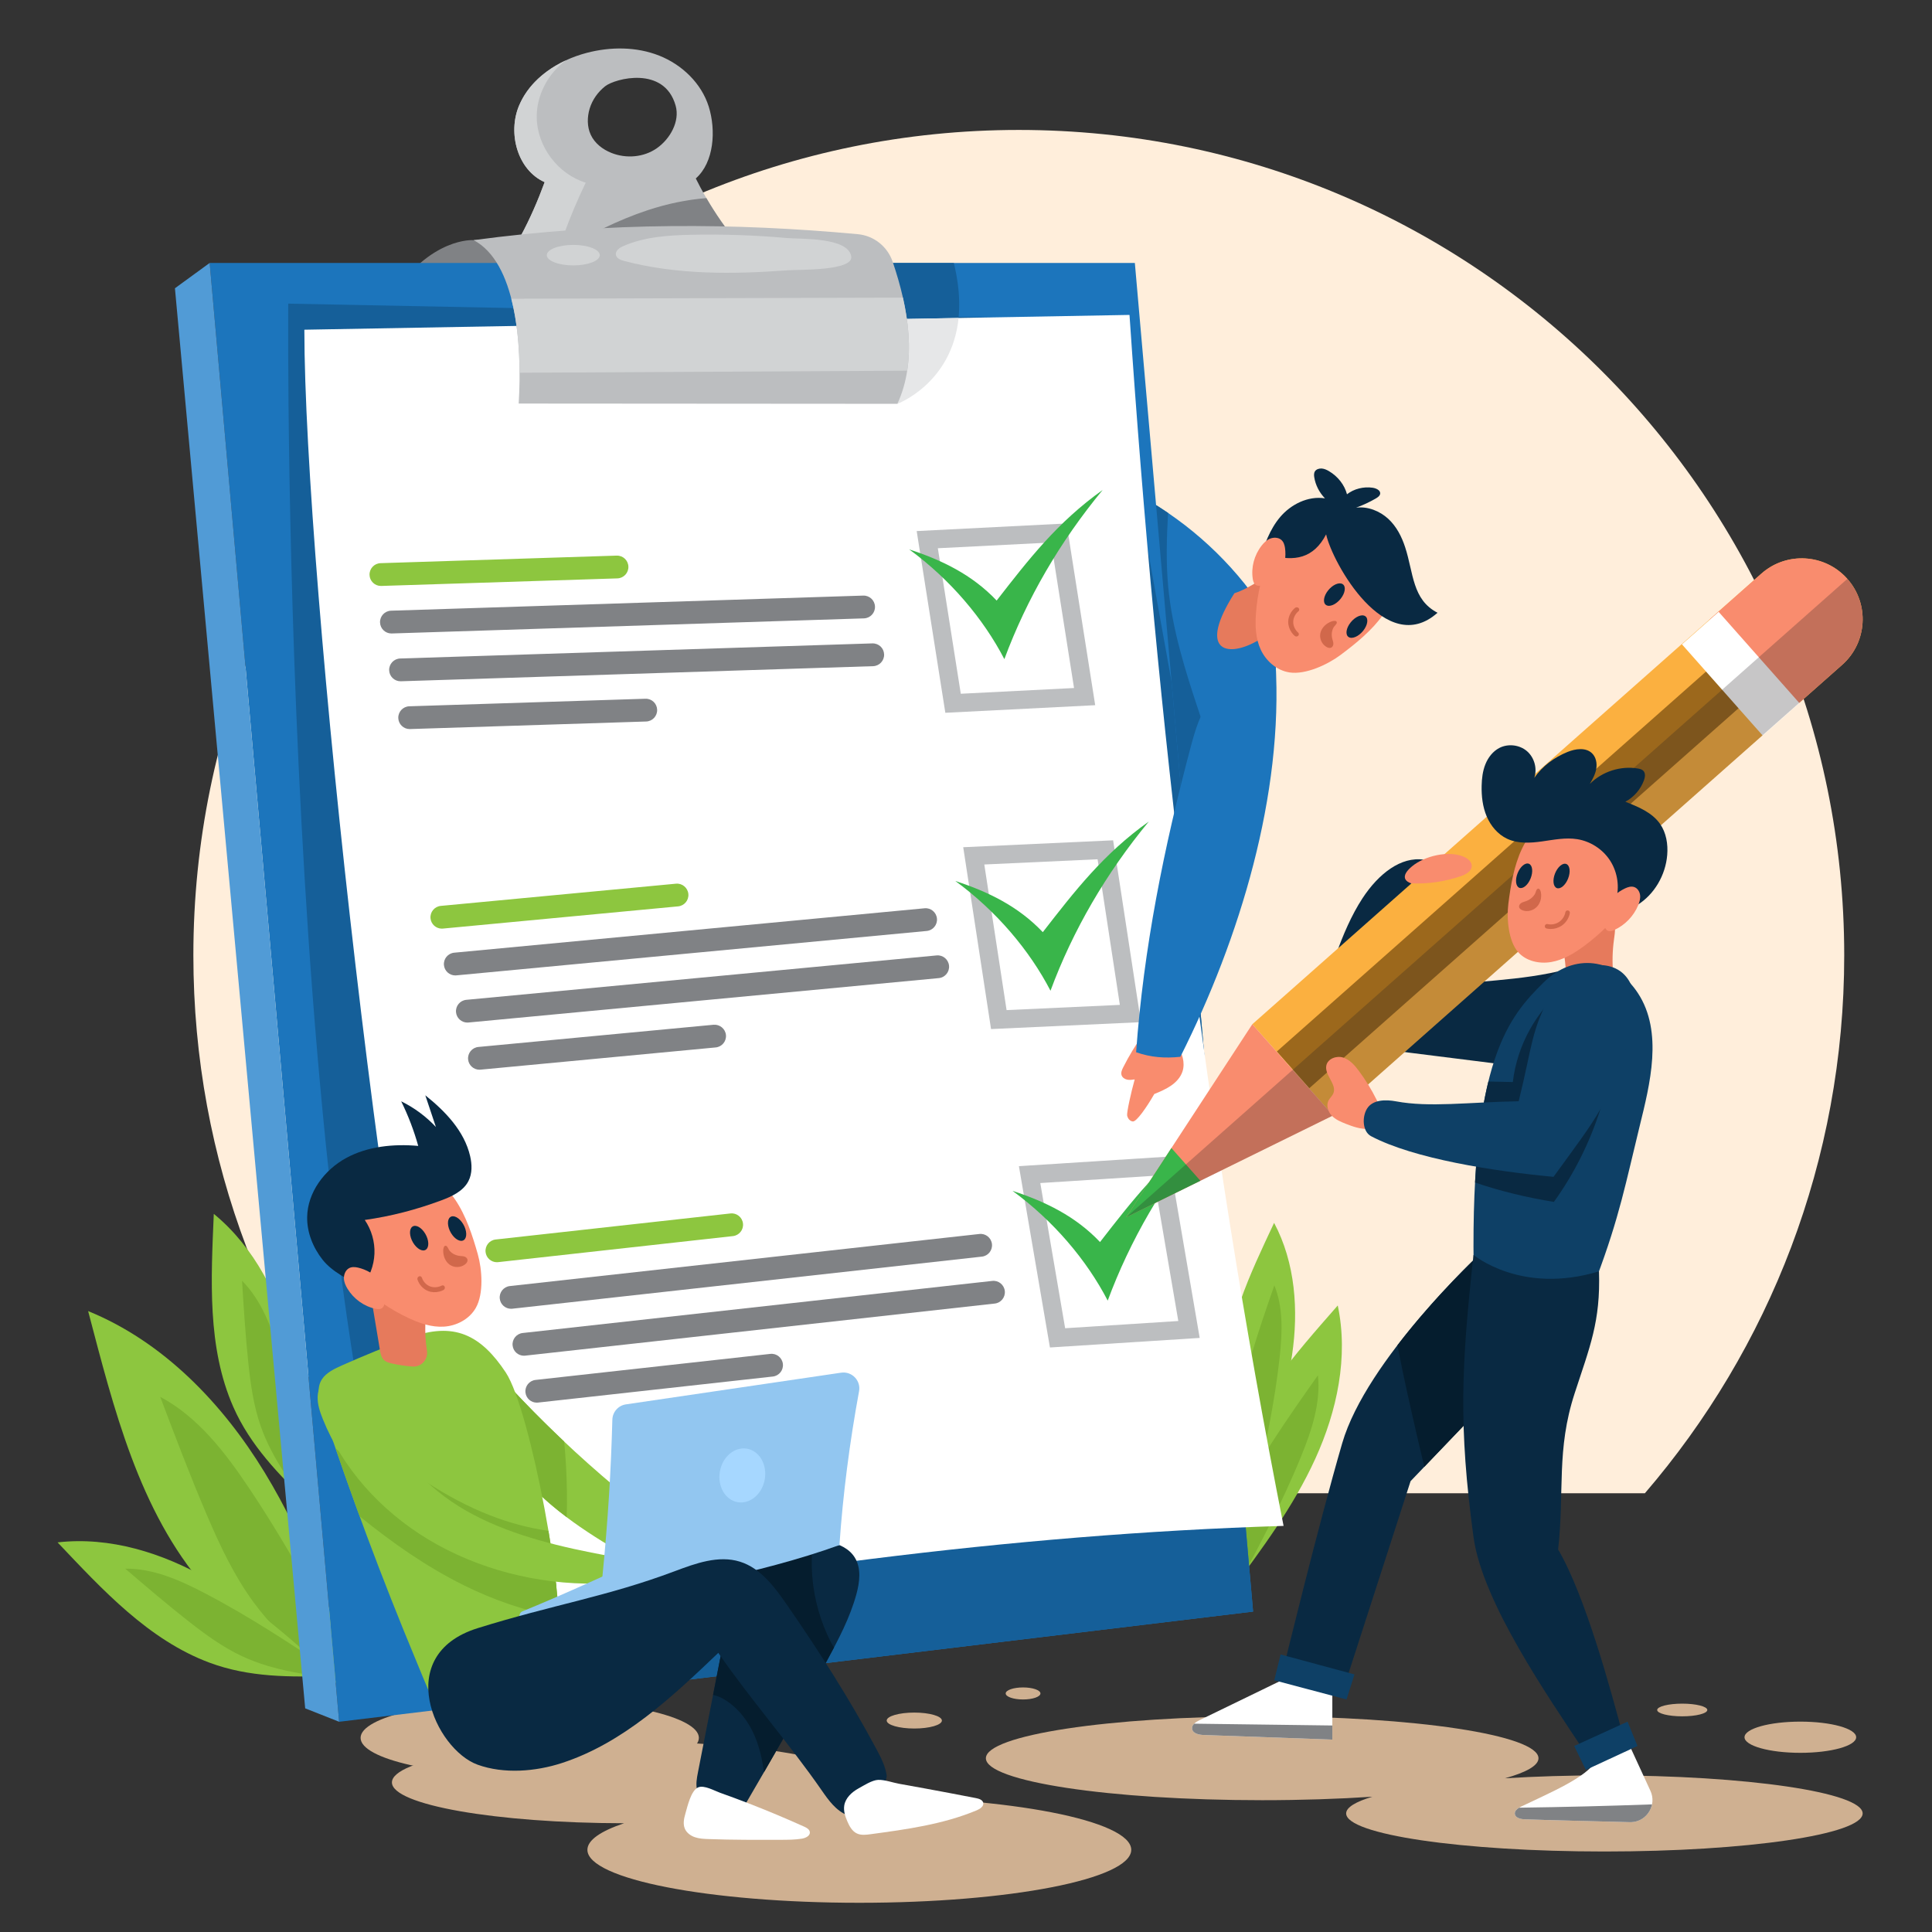 <svg xmlns="http://www.w3.org/2000/svg" xmlns:xlink="http://www.w3.org/1999/xlink" id="Layer_1" x="0px" y="0px" width="450px" height="450px" viewBox="0 0 450 450" xml:space="preserve"><rect x="0" y="0" width="450" height="450" fill="#333333" stroke="none"/><g>	<path fill="#FFEEDB" d="M383.125,347.806c28.937-33.649,46.43-77.422,46.43-125.283c0-106.181-86.076-192.257-192.258-192.257   S45.039,116.342,45.039,222.522c0,47.861,17.493,91.634,46.429,125.283H383.125z"></path>	<g>		<g>			<ellipse fill="#CFB091" cx="123.385" cy="404.782" rx="39.396" ry="8.943"></ellipse>			<path fill="#CFB091" d="M373.696,413.515c-8.208,0-16.027,0.243-23.155,0.682c4.974-1.386,7.802-2.975,7.802-4.664     c0-5.395-28.814-9.768-64.356-9.768c-35.541,0-64.355,4.373-64.355,9.768c0,5.394,28.814,9.767,64.355,9.767     c9.122,0,17.796-0.289,25.657-0.809c-3.901,1.174-6.099,2.495-6.099,3.892c0,4.897,26.932,8.867,60.151,8.867     c33.222,0,60.151-3.97,60.151-8.867S406.918,413.515,373.696,413.515z"></path>			<path fill="#CFB091" d="M200.154,418.516c-1.19,0-2.372,0.008-3.545,0.02c2.283-1.05,3.545-2.187,3.545-3.377     c0-5.253-24.372-9.512-54.434-9.512c-30.063,0-54.432,4.259-54.432,9.512c0,5.232,24.178,9.477,54.074,9.51     c-5.423,1.82-8.544,3.932-8.544,6.188c0,6.814,28.356,12.339,63.336,12.339c34.978,0,63.335-5.524,63.335-12.339     C263.489,424.04,235.132,418.516,200.154,418.516z"></path>			<ellipse fill="#CFB091" cx="419.334" cy="404.633" rx="13.003" ry="3.633"></ellipse>			<ellipse fill="#CFB091" cx="391.826" cy="398.288" rx="5.838" ry="1.477"></ellipse>			<ellipse fill="#CFB091" cx="212.958" cy="400.749" rx="6.426" ry="1.857"></ellipse>			<ellipse fill="#CFB091" cx="238.292" cy="394.438" rx="4.047" ry="1.402"></ellipse>		</g>	</g>	<g>		<path fill="#8DC63F" d="M83.989,394.895c-6.222-17.832-12.515-35.816-22.35-51.938c-9.835-16.123-23.622-30.454-41.111-37.58    c5.966,22.67,11.837,46.572,27.197,64.28C57.578,381.014,70.57,388.117,83.989,394.895z"></path>		<path fill="#7CB332" d="M77.757,380.169c-3.953-7.383-8.015-14.71-12.341-21.881c-2.399-3.975-4.878-7.902-7.461-11.761    c-5.542-8.277-11.85-16.492-20.638-21.181c3.484,9.203,6.969,18.41,10.836,27.459c3.033,7.098,6.332,14.148,10.896,20.374    c3.747,5.111,8.293,9.579,13.146,13.635c2.444,2.042,4.972,3.983,7.535,5.873c0.035,0.025,0.073,0.058,0.107,0.083    c1.379,0.714,2.764,1.421,4.154,2.124c-1.02-2.924-2.044-5.853-3.083-8.775C79.862,384.133,78.816,382.147,77.757,380.169z"></path>	</g>	<g>		<path fill="#8DC63F" d="M77.338,390.343c-9.086-8.191-18.262-16.449-28.87-22.545c-10.607-6.096-22.902-9.944-35.057-8.546    c10.449,11.021,21.227,22.771,35.467,28.047C58.013,390.684,67.604,390.672,77.338,390.343z"></path>		<path fill="#7CB332" d="M69.213,383.919c-4.545-2.964-9.134-5.86-13.825-8.587c-2.602-1.512-5.232-2.97-7.901-4.358    c-5.726-2.977-11.867-5.678-18.32-5.604c4.845,4.144,9.692,8.287,14.707,12.225c3.934,3.087,8.002,6.065,12.534,8.181    c3.72,1.737,7.693,2.859,11.713,3.651c2.026,0.4,4.065,0.715,6.11,0.99c0.027,0.004,0.059,0.01,0.087,0.015    c1.005-0.024,2.012-0.054,3.021-0.088c-1.491-1.343-2.983-2.688-4.484-4.024C71.643,385.515,70.431,384.713,69.213,383.919z"></path>	</g>	<g>		<path fill="#8DC63F" d="M71.974,350.272c-0.443-12.226-0.903-24.562-3.91-36.42c-3.007-11.859-8.804-23.365-18.268-31.118    c-0.638,15.174-1.571,31.091,4.553,44.987C58.277,336.635,64.962,343.514,71.974,350.272z"></path>		<path fill="#7CB332" d="M70.931,339.967c-1.037-5.325-2.151-10.637-3.459-15.902c-0.724-2.919-1.509-5.824-2.371-8.706    c-1.848-6.183-4.184-12.473-8.728-17.055c0.398,6.363,0.796,12.728,1.46,19.068c0.521,4.973,1.216,9.968,2.852,14.693    c1.342,3.88,3.302,7.515,5.531,10.951c1.124,1.732,2.315,3.417,3.543,5.076c0.015,0.021,0.033,0.049,0.05,0.071    c0.717,0.705,1.438,1.408,2.165,2.108c-0.072-2.005-0.147-4.013-0.231-6.021C71.476,342.823,71.208,341.394,70.931,339.967z"></path>	</g>	<g>		<path fill="#8DC63F" d="M286.617,370.623c7.306-9.813,14.667-19.722,19.742-30.854c5.077-11.132,7.758-23.732,5.229-35.702    c-9.995,11.434-20.684,23.265-24.604,37.937C284.469,351.414,285.377,360.963,286.617,370.623z"></path>		<path fill="#7CB332" d="M292.252,361.931c2.524-4.801,4.979-9.642,7.256-14.567c1.26-2.73,2.467-5.486,3.599-8.274    c2.428-5.979,4.542-12.346,3.864-18.764c-3.672,5.212-7.343,10.426-10.793,15.787c-2.705,4.205-5.29,8.535-6.972,13.244    c-1.381,3.867-2.127,7.928-2.54,12.005c-0.207,2.052-0.331,4.112-0.414,6.175c0,0.027-0.004,0.06-0.006,0.087    c0.118,0.999,0.242,1.999,0.371,3c1.198-1.609,2.396-3.222,3.586-4.841C290.89,364.501,291.575,363.219,292.252,361.931z"></path>	</g>	<g>		<path fill="#8DC63F" d="M291.959,345.83c3.707-9.857,7.437-19.807,8.985-30.224c1.546-10.418,0.763-21.479-4.182-30.778    c-5.544,11.839-11.568,24.171-11.315,37.241C285.609,330.451,288.634,338.135,291.959,345.83z"></path>		<path fill="#7CB332" d="M294.551,337.298c0.945-4.573,1.824-9.162,2.531-13.777c0.394-2.56,0.735-5.127,1.008-7.702    c0.584-5.523,0.816-11.294-1.271-16.441c-1.795,5.186-3.593,10.372-5.168,15.629c-1.238,4.123-2.345,8.32-2.614,12.617    c-0.22,3.527,0.131,7.064,0.759,10.533c0.317,1.749,0.707,3.482,1.13,5.207c0.004,0.023,0.01,0.051,0.015,0.073    c0.336,0.798,0.676,1.597,1.02,2.394c0.607-1.616,1.215-3.236,1.816-4.859C294.036,339.747,294.298,338.524,294.551,337.298z"></path>	</g>	<path fill="#1C75BC" d="M291.32,137.796c-7.801-10.328-18.086-18.766-29.738-24.396c-2.252,29.944-3.38,60.073-2.725,90.094   c8.059-4.198,15.972-8.854,22.687-14.978s12.294-13.818,14.524-22.628C298.618,155.822,296.796,145.048,291.32,137.796z"></path>	<path fill="#155F99" d="M263.105,114.165c-0.829,0.972-1.438,2.161-1.804,3.391c-0.008,0.024-0.011,0.049-0.017,0.073   c-0.244,3.391-0.473,6.783-0.684,10.177c-0.092,11.872-0.181,23.744-0.272,35.614c-0.045,6.041-0.06,12.258,2.169,17.875   c1.088,2.741,2.683,5.241,4.482,7.567c1.014,1.308,3.621,5.549,5.742,5.008c1.854-0.474,2.481-6.368,2.998-8.063   c0.995-3.274,2.096-6.518,3.3-9.721c0.629-1.671,1.294-3.375,1.333-5.16c0.037-1.737-0.522-3.426-1.071-5.075   c-3.179-9.541-6.257-19.217-7.186-29.231c-0.528-5.697-0.353-11.435-0.029-17.148C269.198,117.512,266.2,115.742,263.105,114.165z"></path>	<g>		<path fill="#808285" d="M110.307,55.93c0,0-10.011-0.813-19.166,13.252c23.883-5.44,36.752-0.929,36.752-0.929    S121.117,55.282,110.307,55.93z"></path>		<path fill="#BCBEC0" d="M172.582,57.542c-4.138-4.872-7.679-10.251-10.517-15.978c4.285-3.774,4.723-11.271,3.018-16.722    c-1.705-5.45-6.233-9.787-11.544-11.886c-5.311-2.098-11.309-2.094-16.834-0.655c-6.707,1.746-13.151,5.936-15.819,12.333    c-2.668,6.396-0.354,14.978,5.977,17.795c-3.108,8.487-7.291,16.87-13.129,23.771c16.708,0.142,33.419,0.283,50.118-0.2    c2.724-0.079,5.607-0.224,7.867-1.747C173.977,62.731,174.346,59.618,172.582,57.542z M152.989,34.526    c-3.062,2.139-7.148,2.46-10.589,1.087c-2.01-0.801-3.878-2.22-4.81-4.239c-0.866-1.874-0.843-4.103-0.243-6.085    c0.632-2.083,1.949-3.891,3.611-5.205c2.278-1.801,13.78-4.859,16.411,4.523C158.406,28.301,156.049,32.388,152.989,34.526z"></path>		<path fill="#D1D3D4" d="M127.631,66.3c2.235-8.158,5.109-16.159,8.801-23.755c-6.462-1.966-11.298-8.374-11.418-15.127    c-0.094-5.208,2.628-10.3,6.805-13.371c-4.784,2.213-8.928,5.775-10.935,10.586c-2.668,6.396-0.354,14.978,5.977,17.795    c-3.108,8.487-7.291,16.87-13.129,23.771C118.366,66.239,122.999,66.274,127.631,66.3z"></path>		<g>			<polygon fill="#1C75BC" points="48.836,61.246 264.328,61.246 291.868,375.367 78.991,401.033    "></polygon>			<path fill="#155F99" d="M209.017,94.057c0,0,19.446-7.206,13.143-32.811h-26.952L209.017,94.057z"></path>			<polygon fill="#519BD6" points="48.836,61.246 40.746,67.141 71.084,397.907 78.991,401.033    "></polygon>			<path fill="#155F99" d="M291.868,375.367l-18.983-216.538l-15.176-84.345l-190.572-3.76c0,0-2.065,248.063,36.798,327.302     L291.868,375.367z"></path>		</g>		<path fill="#FFFFFF" d="M70.891,76.797c64.063-1.149,128.127-2.298,192.192-3.447c6.407,94.654,17.516,188.983,35.886,282.06    c-63.958,1.957-128.234,10.892-191.083,22.91C90.341,314.596,70.891,133.317,70.891,76.797z"></path>		<path fill="#E6E7E8" d="M200.772,74.467l8.245,19.59c0,0,12.696-4.696,14.259-19.994    C215.774,74.198,208.273,74.333,200.772,74.467z"></path>		<path fill="#808285" d="M130.974,58.318c13.574-0.618,27.148-1.237,40.721-1.854c-2.658-3.245-5.057-6.698-7.164-10.324    c-4.636,0.371-9.201,1.346-13.642,2.809C143.909,51.248,137.329,54.624,130.974,58.318z"></path>		<g>			<path fill="#BCBEC0" d="M120.812,93.997l88.205,0.061c4.644-10.057,2.618-22.139-1.084-33.058     c-1.211-3.573-4.382-6.108-8.139-6.456c-28.647-2.645-57.969-2.835-89.487,1.386C120.131,61.101,121.683,79.837,120.812,93.997z"></path>			<path fill="#D1D3D4" d="M210.309,69.323l-91.215,0.255c1.366,5.295,1.897,11.387,1.924,17.239l90.281-0.477     C212.146,80.848,211.602,75.039,210.309,69.323z"></path>			<path fill="#D1D3D4" d="M161.037,54.683c-5.396,0.114-10.921,0.475-15.867,2.638c-0.884,0.387-1.891,1.101-1.713,2.049     c0.153,0.823,1.101,1.195,1.912,1.409c12.424,3.264,25.412,3.115,38.129,2.176c2.498-0.185,15.315,0.181,14.774-3.226     c-0.723-4.55-11.867-4.004-15.003-4.286C175.879,54.782,168.454,54.527,161.037,54.683z"></path>			<ellipse fill="#D1D3D4" cx="133.532" cy="59.43" rx="6.17" ry="2.388"></ellipse>		</g>		<g>			<path fill="#BCBEC0" d="M255.093,164.253l-34.906,1.769l-6.673-42.326l34.905-1.769L255.093,164.253z M223.786,161.588     l26.377-1.336l-5.343-33.892l-26.377,1.336L223.786,161.588z"></path>		</g>		<g>			<path fill="#BCBEC0" d="M265.746,238.081l-34.913,1.609l-6.48-42.356l34.915-1.609L265.746,238.081z M234.452,235.272     l26.383-1.215l-5.187-33.917l-26.384,1.217L234.452,235.272z"></path>		</g>		<g>			<path fill="#BCBEC0" d="M244.551,313.853l-7.227-42.235l34.88-2.225l7.228,42.236L244.551,313.853z M242.306,275.555     l5.786,33.817l26.357-1.682l-5.786-33.817L242.306,275.555z"></path>		</g>		<g>			<g>				<path fill="#808285" d="M91.166,147.548c-1.426,0-2.604-1.132-2.649-2.569c-0.047-1.464,1.102-2.69,2.567-2.736l109.979-3.518      c1.482-0.042,2.691,1.103,2.738,2.567c0.046,1.465-1.102,2.69-2.568,2.738l-109.979,3.517      C91.224,147.548,91.195,147.548,91.166,147.548z"></path>			</g>			<g>				<path fill="#808285" d="M93.293,158.681c-1.426,0-2.604-1.132-2.65-2.568c-0.046-1.465,1.102-2.69,2.568-2.737l109.979-3.518      c1.498-0.038,2.69,1.103,2.737,2.568c0.047,1.464-1.103,2.69-2.567,2.737L93.38,158.68      C93.351,158.681,93.322,158.681,93.293,158.681z"></path>			</g>			<g>				<path fill="#808285" d="M95.419,169.813c-1.427,0-2.605-1.132-2.651-2.568c-0.047-1.465,1.103-2.69,2.567-2.737l54.989-1.758      c1.487-0.05,2.691,1.103,2.738,2.566c0.046,1.466-1.102,2.691-2.568,2.736l-54.989,1.759      C95.476,169.813,95.447,169.813,95.419,169.813z"></path>			</g>			<g>				<path fill="#8DC63F" d="M88.722,136.477c-1.426,0-2.605-1.133-2.651-2.568c-0.046-1.465,1.102-2.69,2.568-2.737l54.99-1.759      c1.49-0.041,2.691,1.103,2.736,2.567c0.048,1.465-1.103,2.69-2.566,2.737l-54.99,1.759      C88.78,136.477,88.751,136.477,88.722,136.477z"></path>			</g>		</g>		<g>			<g>				<path fill="#808285" d="M106.041,227.195c-1.353,0-2.509-1.03-2.638-2.405c-0.138-1.459,0.934-2.753,2.393-2.891l109.549-10.344      c1.453-0.147,2.753,0.933,2.89,2.393c0.139,1.459-0.933,2.754-2.393,2.892l-109.548,10.342      C106.209,227.191,106.125,227.195,106.041,227.195z"></path>			</g>			<g>				<path fill="#808285" d="M108.854,238.175c-1.353,0-2.508-1.03-2.638-2.405c-0.138-1.459,0.934-2.753,2.393-2.891l109.549-10.344      c1.451-0.142,2.753,0.933,2.891,2.393c0.138,1.459-0.934,2.754-2.392,2.892l-109.549,10.343      C109.022,238.171,108.938,238.175,108.854,238.175z"></path>			</g>			<g>				<path fill="#808285" d="M111.668,249.154c-1.353,0-2.51-1.03-2.638-2.404c-0.139-1.459,0.933-2.754,2.393-2.893l54.774-5.173      c1.45-0.122,2.753,0.936,2.891,2.393c0.138,1.46-0.933,2.755-2.393,2.892l-54.775,5.174      C111.836,249.15,111.752,249.154,111.668,249.154z"></path>			</g>			<g>				<path fill="#8DC63F" d="M102.913,216.297c-1.353,0-2.509-1.03-2.638-2.405c-0.138-1.459,0.934-2.753,2.393-2.891l54.775-5.171      c1.451-0.141,2.753,0.933,2.89,2.392c0.139,1.458-0.933,2.753-2.393,2.89l-54.774,5.172      C103.081,216.293,102.997,216.297,102.913,216.297z"></path>			</g>		</g>		<g>			<g>				<path fill="#808285" d="M119.04,304.839c-1.334,0-2.484-1.003-2.634-2.361c-0.162-1.456,0.889-2.769,2.346-2.929l109.365-12.131      c1.454-0.169,2.768,0.887,2.93,2.345c0.162,1.456-0.89,2.769-2.346,2.929l-109.364,12.131      C119.236,304.834,119.137,304.839,119.04,304.839z"></path>			</g>			<g>				<path fill="#808285" d="M122.033,315.771c-1.335,0-2.483-1.003-2.635-2.361c-0.162-1.456,0.888-2.769,2.345-2.929      l109.366-12.131c1.455-0.17,2.768,0.887,2.93,2.345c0.161,1.456-0.888,2.769-2.345,2.929l-109.366,12.131      C122.229,315.766,122.13,315.771,122.033,315.771z"></path>			</g>			<g>				<path fill="#808285" d="M125.024,326.702c-1.334,0-2.483-1.003-2.634-2.361c-0.162-1.456,0.888-2.769,2.346-2.929l54.682-6.065      c1.457-0.166,2.768,0.888,2.931,2.345c0.161,1.456-0.89,2.769-2.346,2.93l-54.682,6.064      C125.221,326.697,125.122,326.702,125.024,326.702z"></path>			</g>			<g>				<path fill="#8DC63F" d="M115.735,293.994c-1.335,0-2.484-1.004-2.635-2.361c-0.162-1.457,0.889-2.77,2.345-2.93l54.683-6.066      c1.461-0.172,2.768,0.888,2.929,2.345s-0.887,2.769-2.345,2.93l-54.682,6.066C115.931,293.988,115.832,293.994,115.735,293.994z      "></path>			</g>		</g>		<path fill="#39B54A" d="M211.775,127.965c7.585,2.49,14.621,5.858,20.365,11.917c7.455-9.595,14.175-18.283,24.691-25.76    c-9.963,12.059-17.696,25.367-22.898,39.403C229.036,144.078,221.295,134.937,211.775,127.965z"></path>		<path fill="#39B54A" d="M222.521,205.2c7.586,2.489,14.619,5.857,20.367,11.917c7.455-9.596,14.174-18.283,24.688-25.761    c-9.964,12.059-17.696,25.367-22.896,39.403C239.783,221.312,232.041,212.169,222.521,205.2z"></path>		<path fill="#39B54A" d="M235.85,277.379c7.586,2.489,14.62,5.858,20.367,11.916c7.452-9.596,14.172-18.283,24.688-25.76    c-9.964,12.059-17.696,25.367-22.896,39.403C253.111,293.492,245.37,284.35,235.85,277.379z"></path>	</g>	<g>		<path fill="#FFFFFF" d="M300.598,390.369c-7.073,3.434-14.148,6.867-21.223,10.301c-0.831,0.403-1.795,1.024-1.721,1.945    c0.09,1.117,1.545,1.456,2.664,1.496c10.003,0.357,20.004,0.715,30.007,1.072v-12.176    C307.229,392.469,303.502,391.566,300.598,390.369z"></path>		<path fill="#FFFFFF" d="M371.804,409.992c-2.034,3.98-11.382,7.826-17.485,10.789c-0.717,0.348-1.548,0.884-1.486,1.678    c0.079,0.964,1.333,1.258,2.302,1.292c6.233,0.223,16.174,0.445,24.469,0.668c3.875,0.104,6.464-3.946,4.756-7.427l-4.771-10.367    C376.916,406.16,374.31,411.025,371.804,409.992z"></path>		<path fill="#092942" d="M369.354,224.44c-11.26,3.868-22.142,3.692-32.488,5.107c-1.822,2.543-8.813,12.843-10.635,15.386    c9.732,1.223,19.466,2.443,29.201,3.666c1.578,0.199,3.195,0.395,4.746,0.042c2.305-0.525,4.184-2.204,5.646-4.061    C370.153,239.089,371.314,231.152,369.354,224.44z"></path>		<path fill="#092942" d="M317.328,209.259c3.785-5.793,9.008-9.808,14.292-9.018c-0.432-0.064-4.514,9.442-5.142,10.525    c-1.967,3.392-4.121,6.516-6.433,9.331c-2.271,2.768-4.691,5.237-7.233,7.364c-0.748,0.627-2.784,3-3.431,1.099    c-0.41-1.202,1.318-4.876,1.714-5.982C312.811,217.763,314.797,213.133,317.328,209.259z"></path>		<g>			<g>				<path fill="#FBB040" d="M429.063,154.862L310.495,259.816l-18.812-21.249l118.568-104.953c5.869-5.195,14.835-4.649,20.03,1.218      l0,0C435.478,140.701,434.933,149.668,429.063,154.862z"></path>				<polygon fill="#F98C6E" points="291.684,238.567 262.312,283.523 310.495,259.816     "></polygon>									<rect x="282.891" y="195.469" transform="matrix(0.749 -0.663 0.663 0.749 -44.076 286.059)" fill="#9C681C" width="144.891" height="11.411"></rect>				<polygon fill="#39B54A" points="272.845,267.399 262.312,283.523 279.593,275.021     "></polygon>				<path fill="#F98C6E" d="M410.252,133.614l-12.062,10.677l18.812,21.25l12.062-10.679c5.869-5.194,6.414-14.162,1.219-20.03      C425.087,128.965,416.121,128.419,410.252,133.614z"></path>									<rect x="399.607" y="142.749" transform="matrix(0.749 -0.663 0.663 0.749 -2.191 308.098)" fill="#FFFFFF" width="11.411" height="28.38"></rect>			</g>			<path opacity="0.25" fill="#231F20" d="M429.063,154.862c4.768-4.221,6.022-10.932,3.538-16.447     c-0.574-1.273-1.345-2.482-2.319-3.583L262.312,283.523l48.184-23.707L429.063,154.862z"></path>		</g>		<path fill="#E67A5C" d="M362.466,215.792c2.732,4.882,2.95,18.253,1.694,23.706c4.182,0.703,8.901-5.932,13.085-5.229    c-1.581-4.961-2.035-10.278-1.316-15.434c0.238-1.704,0.552-3.622-0.482-4.995c-1.311-1.738-3.993-1.558-6.021-0.767    C367.4,213.863,364.637,215.959,362.466,215.792z"></path>		<path fill="#092942" d="M344.49,292.282c0,0-26.2,24.404-31.862,43.863c-5.661,19.459-13.659,52.364-13.659,52.364l14.604,2.863    l14.977-46.383l23.706-24.767C352.256,320.224,353.354,295.83,344.49,292.282z"></path>		<path fill="#051D2E" d="M344.49,292.282c0,0-10.016,9.333-19,21.055c1.424,7.469,3.132,14.897,4.81,22.179    c0.471,2.045,0.957,4.087,1.457,6.126l20.499-21.418C352.256,320.224,353.354,295.83,344.49,292.282z"></path>		<path fill="#0E4066" d="M371.874,297.624c-1.331,3.541-11.259,8.019-15.049,8.75c-3.255,0.63-6.665-0.847-8.966-3.164    c-2.3-2.318-4.576-5.22-4.621-8.444c-0.653-47.882,8.228-57.959,16.303-65.935c7.057-6.97,16.579-5.707,21.954,2.476    c5.948,9.051,2.801,21.269,0.419,30.974C378.69,275.416,377.245,283.34,371.874,297.624z"></path>		<path fill="#092942" d="M361.925,279.952c9.231-12.819,14.36-28.547,14.458-44.344c-3.095,8.39-8.087,15.235-14.248,21.717    c-0.945,0.995-1.937,1.97-3.112,2.677c-3.353,2.014-7.61,1.535-11.41,0.612c-0.838-0.203-1.682-0.424-2.525-0.641    c-0.68,4.426-1.2,9.536-1.52,15.458C349.516,277.468,355.644,278.914,361.925,279.952z"></path>		<path fill="#092942" d="M366.762,324.546c3.514-10.791,6.063-16.699,5.672-28.43c-18.156,5.526-29.221-3.834-29.221-3.834    c-2.844,25.932-3.512,39.837-0.008,65.699c2.057,15.186,17.391,37.229,26.034,50.284c3.723-0.936,5.43-1.691,9.154-2.626    c-3.209-12.054-9.086-33.813-15.47-44.736C364.428,347.351,362.466,337.736,366.762,324.546z"></path>		<path fill="#F98C6E" d="M328.904,201.773c2.946-2.432,8.517-3.734,12.026-2.225c0.901,0.388,1.828,1.088,1.868,2.071    c0.049,1.258-1.327,2.042-2.52,2.45c-3.7,1.274-7.642,1.849-11.551,1.686C327.488,205.4,325.958,204.205,328.904,201.773z"></path>		<path fill="#092942" d="M355.023,260.575c1.155,0.075,2.352,0.146,3.434-0.268c1.662-0.636,2.703-2.266,3.545-3.833    c2.79-5.191,4.71-10.849,5.655-16.666c0.574-3.53-0.284-7.56-2.983-9.907c-6.779,5.386-11.307,13.524-12.308,22.126    c-1.837-0.052-3.773-0.085-5.691-0.122c-0.589,2.402-1.121,5.052-1.579,8.02C348.404,260.142,351.713,260.358,355.023,260.575z"></path>		<g>			<path fill="#F98C6E" d="M316.492,249.411c-0.968-1.298-2.098-2.604-3.646-3.087c-1.546-0.483-3.567,0.243-3.914,1.827     c-0.491,2.265,2.529,4.403,1.621,6.535c-0.261,0.611-0.809,1.057-1.115,1.647c-0.584,1.132-0.137,2.58,0.738,3.508     c0.873,0.928,2.088,1.445,3.273,1.91c1.665,0.654,3.402,1.266,5.187,1.195c1.095-0.043,2.235-0.384,2.957-1.208     c1.416-1.622-0.201-4.049-0.971-5.604C319.451,253.775,318.068,251.521,316.492,249.411z"></path>			<path fill="#0E4066" d="M353.73,256.502c3.24-13.099,2.836-16.276,7.469-24.888c1.53-2.843,4.438-4.84,7.431-6.052     c2.993-1.212,6.688-1.095,9.171,0.969c1.937,1.61,2.891,4.178,3.022,6.695c0.135,2.517-0.464,5.012-1.173,7.43     c-4.942,16.833-7.52,19.239-17.804,33.452c-14.023-1.313-32.544-4.221-42.491-9.465c-2.02-1.065-2.149-4.497-0.939-6.435     c1.309-2.095,4.325-2.136,6.753-1.682C332.972,257.983,341.808,256.728,353.73,256.502z"></path>		</g>		<polygon fill="#0E4066" points="298.28,385.358 315.485,390.002 313.63,395.84 296.796,391.373   "></polygon>		<polygon fill="#0E4066" points="379.089,401.002 366.66,406.676 369.372,412.248 381.4,406.675   "></polygon>		<path fill="#808285" d="M310.325,405.184v-3.285c-10.727-0.141-21.451-0.281-32.175-0.423c-0.319,0.316-0.533,0.691-0.496,1.14    c0.09,1.117,1.545,1.456,2.664,1.496C290.321,404.469,300.322,404.826,310.325,405.184z"></path>		<path fill="#808285" d="M353.829,421.046c-0.556,0.338-1.045,0.797-0.997,1.413c0.079,0.964,1.333,1.258,2.302,1.292    c6.233,0.223,16.174,0.445,24.469,0.668c2.666,0.071,4.723-1.823,5.191-4.146C374.476,420.648,364.153,420.905,353.829,421.046z"></path>		<g>			<g>				<path fill="#F98C6E" d="M351.323,210.53c-0.427,3.41,0.013,8.69,2.297,11.259c1.863,2.094,4.959,2.765,7.721,2.278      c2.761-0.487,5.242-1.973,7.502-3.63c3.883-2.848,7.324-6.292,10.171-10.175c2.658-3.628,4.863-8.208,3.53-12.501      c-0.976-3.147-3.702-5.473-6.652-6.941c-3.593-1.787-7.797-2.541-11.68-1.531C354.406,191.84,352.378,202.123,351.323,210.53z"></path>				<path fill="#092942" d="M376.547,209.012c0.672-2.983,0.058-6.232-1.656-8.763c-1.715-2.53-4.505-4.306-7.523-4.789      c-2.716-0.433-5.476,0.14-8.197,0.522c-2.725,0.384-5.616,0.554-8.11-0.608c-2.193-1.023-3.85-3.011-4.791-5.242      c-0.943-2.231-1.221-4.694-1.167-7.115c0.035-1.702,0.238-3.425,0.873-5.004c0.634-1.581,1.739-3.017,3.25-3.802      c2.03-1.054,4.688-0.748,6.425,0.74c1.737,1.489,2.446,4.067,1.715,6.235c1.859-2.748,4.675-4.792,7.747-6.046      c1.876-0.765,4.281-1.091,5.722,0.334c0.917,0.904,1.178,2.319,0.962,3.588c-0.216,1.269-0.844,2.427-1.503,3.533      c2.873-2.899,7.198-4.283,11.222-3.588c0.452,0.078,0.929,0.195,1.248,0.525c0.55,0.568,0.408,1.498,0.137,2.238      c-0.775,2.109-2.347,3.914-4.328,4.973c3.019,1.179,6.215,2.491,8.077,5.144c1.451,2.07,1.882,4.721,1.677,7.24      c-0.382,4.689-2.979,9.199-6.979,11.678c-0.914,0.566-1.971,1.041-3.032,0.871C377.252,211.502,376.311,210.061,376.547,209.012      z"></path>				<path fill="#F98C6E" d="M378.502,206.927c0.657-0.311,1.411-0.549,2.106-0.328c0.777,0.249,1.287,1.042,1.396,1.851      c0.108,0.81-0.12,1.627-0.431,2.382c-1.045,2.533-3.081,4.644-5.575,5.782c-0.51,0.232-1.134,0.42-1.61,0.12      c-1.325-0.835-0.881-4.391-0.34-5.664C374.808,209.294,376.82,207.723,378.502,206.927z"></path>			</g>							<ellipse transform="matrix(0.929 0.37 -0.37 0.929 101.168 -120.053)" fill="#092942" cx="363.845" cy="203.957" rx="1.633" ry="3.014"></ellipse>							<ellipse transform="matrix(0.929 0.37 -0.37 0.929 100.616 -116.859)" fill="#092942" cx="355.054" cy="203.957" rx="1.632" ry="3.013"></ellipse>			<path fill="#D1684B" d="M355.359,209.926c-0.351,0.121-0.722,0.203-1.032,0.402c-0.313,0.201-0.564,0.558-0.502,0.922     c0.063,0.372,0.413,0.625,0.763,0.764c1.137,0.453,2.518,0.09,3.367-0.789c0.852-0.877,1.178-2.197,0.947-3.399     c-0.066-0.345-0.327-1.063-0.794-0.796c-0.319,0.182-0.423,0.916-0.607,1.222C357.022,209.042,356.226,209.628,355.359,209.926z"></path>			<g>				<path fill="#D1684B" d="M361.201,216.378c-0.329,0-0.657-0.035-0.977-0.108c-0.285-0.066-0.464-0.35-0.397-0.636      c0.064-0.286,0.349-0.468,0.634-0.398c0.898,0.205,1.894,0.022,2.66-0.485c0.768-0.51,1.32-1.356,1.48-2.262      c0.052-0.29,0.325-0.485,0.615-0.431c0.288,0.052,0.481,0.327,0.43,0.616c-0.207,1.188-0.934,2.295-1.938,2.96      C362.977,216.121,362.087,216.378,361.201,216.378z"></path>			</g>		</g>	</g>	<path fill="#E67A5C" d="M298.521,131.007c-2.463,2.656-7.54,6.08-11.006,7.167c-8.519,13.381-1.885,15.064,5.042,11.257   c2.748-1.51,5.493-3.024,8.24-4.536c0.458-0.252,0.941-0.527,1.192-0.986c0.373-0.679,0.126-1.516-0.129-2.247   C300.703,138.337,301.146,133.353,298.521,131.007z"></path>	<path fill="#F98C6E" d="M266.196,241.015c-1.721,2.415-3.257,4.961-4.592,7.609c-0.282,0.559-0.562,1.193-0.375,1.792   c0.174,0.561,0.733,0.933,1.31,1.053c0.577,0.12,1.172,0.034,1.754-0.053c-0.829,2.938-1.878,7.69-1.762,8.381   c0.118,0.688,0.641,1.363,1.339,1.414c0.844,0.062,3.133-3.173,4.99-6.397c1.337-0.539,2.714-1.137,3.901-1.951   c1.188-0.816,2.221-1.936,2.666-3.306c0.674-2.064-0.085-4.356-1.31-6.147c-0.757-1.103-1.704-2.098-2.869-2.756   S267.503,240.726,266.196,241.015z"></path>	<path fill="#1C75BC" d="M297.097,154.362c1.872,30.649-8.276,64.186-22.168,91.787c-3.605,0.376-6.887,0.144-10.304-1.063   c1.721-24.065,6.493-47.833,12.725-71.141c1.058-3.957,2.227-8.034,4.859-11.17C284.844,159.641,293.321,152.776,297.097,154.362z"></path>	<g>		<g>			<path fill="#F98C6E" d="M312.176,152.598c-2.91,2.173-8.074,4.601-11.82,4.025c-3.056-0.468-5.527-2.738-6.722-5.339     c-1.195-2.6-1.297-5.493-1.106-8.291c0.325-4.803,1.47-9.55,3.375-14.023c1.78-4.178,4.714-8.479,9.497-9.627     c3.503-0.841,7.289,0.237,10.411,1.961c3.802,2.098,7.009,5.265,8.39,9.094C327.684,140.068,319.35,147.242,312.176,152.598z"></path>			<path fill="#092942" d="M295.742,129.25c5.774,1.663,10.248,0.793,13.14-4.788c1.433,6.582,13.895,28.986,25.945,18.26     c-5.915-3.053-5.57-9.256-7.55-15.289c-0.792-2.413-1.977-4.786-3.925-6.587c-1.951-1.801-4.764-2.959-7.496-2.598     c1.592-0.579,3.124-1.292,4.571-2.128c0.486-0.281,1.012-0.65,1.047-1.176c0.047-0.76-0.936-1.221-1.767-1.342     c-2.117-0.31-4.357,0.264-5.967,1.526c-0.576-2.177-2.104-4.145-4.177-5.376c-0.513-0.305-1.076-0.571-1.684-0.622     c-0.607-0.05-1.267,0.156-1.586,0.624c-0.278,0.41-0.253,0.93-0.177,1.409c0.284,1.804,1.161,3.534,2.49,4.912     c-3.982-0.629-7.974,1.457-10.42,4.338c-2.446,2.882-3.652,6.456-4.813,9.946C293.939,130.183,295.179,129.428,295.742,129.25z"></path>			<path fill="#F98C6E" d="M299.305,127.636c-0.104-0.724-0.334-1.49-0.954-1.96c-0.694-0.527-1.737-0.539-2.552-0.203     c-0.817,0.337-1.439,0.965-1.953,1.629c-1.729,2.23-2.474,5.076-2.042,7.794c0.089,0.558,0.288,1.186,0.85,1.43     c1.567,0.682,4.603-1.581,5.461-2.716C299.311,132.025,299.567,129.484,299.305,127.636z"></path>		</g>		<path fill="#092942" d="M309.34,137.524c-1.067,1.344-1.278,2.864-0.468,3.398c0.809,0.533,2.33-0.122,3.399-1.466    c1.067-1.341,1.277-2.863,0.467-3.396C311.93,135.527,310.408,136.182,309.34,137.524z"></path>		<path fill="#092942" d="M314.585,144.98c-1.067,1.342-1.279,2.864-0.468,3.397c0.808,0.535,2.33-0.123,3.399-1.464    c1.067-1.343,1.277-2.864,0.469-3.397C317.175,142.982,315.653,143.638,314.585,144.98z"></path>		<path fill="#D1684B" d="M310.329,148.854c0.098,0.362,0.24,0.72,0.24,1.091c0.002,0.371-0.18,0.772-0.556,0.914    c-0.381,0.145-0.827-0.019-1.165-0.242c-1.097-0.724-1.584-2.086-1.276-3.274c0.307-1.188,1.339-2.164,2.589-2.608    c0.36-0.126,1.182-0.285,1.213,0.253c0.022,0.365-0.597,0.844-0.771,1.163C310.157,146.976,310.087,147.962,310.329,148.854z"></path>		<g>			<path fill="#D1684B" d="M300.853,147.323c0.197,0.279,0.426,0.538,0.685,0.77c0.23,0.208,0.602,0.208,0.827,0     c0.226-0.206,0.226-0.543-0.009-0.75c-0.726-0.651-1.152-1.592-1.138-2.513c0.017-0.92,0.471-1.839,1.217-2.456     c0.238-0.196,0.255-0.533,0.033-0.75c-0.22-0.217-0.591-0.236-0.827-0.039c-0.979,0.809-1.573,2.01-1.592,3.215     C300.034,145.681,300.324,146.573,300.853,147.323z"></path>		</g>	</g>	<g>		<path fill="#092942" d="M185.867,359.483c2.396-0.326,4.83-0.651,7.219-0.28c2.389,0.371,4.768,1.544,6.028,3.605    c1.538,2.519,1.123,5.748,0.336,8.592c-1.51,5.451-4.171,10.504-6.875,15.475c-6.327,11.641-12.989,23.097-19.649,34.55    c-2.016,0.007-4.399,0.247-6.312-0.394c-1.911-0.641-3.685-2.047-4.218-3.991c-0.375-1.37-0.104-2.826,0.168-4.221    c2.428-12.429,4.856-24.858,7.284-37.288c0.784-4.009,1.639-8.181,4.149-11.403C176.507,360.903,182.276,357.536,185.867,359.483z    "></path>		<path fill="#051D2E" d="M194.26,383.729c-0.248-0.376-0.484-0.751-0.677-1.129c-2.503-4.863-4.009-10.236-4.412-15.691    c-0.19-2.604-0.114-5.227,0.209-7.818c-1.173,0.078-2.348,0.235-3.513,0.394c-0.526-0.285-1.101-0.444-1.703-0.519    c-1.995,0.523-3.985,1.058-5.974,1.602c-1.685,0.984-3.197,2.281-4.193,3.562c-1.781,2.286-2.724,5.053-3.404,7.898    c1.482,2.019,2.875,4.123,4.318,6.157c4.034,5.688,8.68,10.938,13.821,15.649c1.29-2.314,2.577-4.63,3.842-6.958    C193.143,385.831,193.706,384.783,194.26,383.729z"></path>		<path fill="#051D2E" d="M186.267,390.865c-2.167-3.485-4.346-6.99-7.057-10.073c-2.344-2.665-5.786-5.164-9.171-4.099    c-0.157,0.05-0.303,0.125-0.453,0.187c-1.167,5.967-2.332,11.933-3.497,17.897c0.607,0.163,1.208,0.322,1.71,0.57    c3.75,1.849,6.516,5.438,8.087,9.243c1.078,2.614,1.679,5.373,2.064,8.18c3.523-6.085,7.018-12.187,10.444-18.325    C187.721,393.228,186.994,392.036,186.267,390.865z"></path>		<path fill="#8DC63F" d="M112.899,316.504c15.032,17.297,32.283,32.663,51.196,45.604c-1.78,2.277-3.813,4.755-6.682,5.116    c-2.352,0.297-4.603-0.914-6.666-2.084c-9.415-5.343-18.965-10.788-26.546-18.516C116.619,338.897,112.244,327.31,112.899,316.504    z"></path>		<path fill="#7CB332" d="M112.899,316.504c-0.655,10.806,3.72,22.394,11.303,30.121c2.417,2.465,5.05,4.678,7.8,6.749    c0.055-2.049,0.078-4.099,0.044-6.147c-0.062-3.816-0.272-7.65-0.634-11.466C124.93,329.649,118.743,323.228,112.899,316.504z"></path>		<path fill="#8DC63F" d="M95.277,311.63c-5.23,1.969-10.382,4.073-15.445,6.313c-1.891,0.837-3.863,1.77-4.87,3.351    c-1.344,2.111-0.602,4.75,0.18,7.119c6.518,19.738,13.826,39.317,21.907,58.692c0.508,1.22,7.335,18.178,8.643,18.376    c7.055,1.071,8.521-14.737,15.589-15.256c1.929-0.141,3.948-0.373,5.457-1.352c1.919-1.242,2.588-3.396,3.09-5.407    c2.271-9.109-6.249-55.084-12.02-63.785C112.039,310.98,105.769,307.683,95.277,311.63z"></path>		<path fill="#7CB332" d="M126.828,369.376c0.871,0.301,1.862,0.549,2.791,0.56c-0.431-4.066-1.074-8.646-1.87-13.372    c-4.685-0.667-9.261-1.911-13.669-3.638c-2.626-1.028-5.188-2.219-7.68-3.538c-8.469-4.485-16.095-10.403-23.36-16.651    c2.807,5.191,5.653,10.438,9.607,14.818c3.541,3.926,7.872,7.046,12.248,10.013C111.788,362.24,118.958,366.651,126.828,369.376z"></path>		<path fill="#E67A5C" d="M99.879,302.28c-0.935,4.025-1.077,8.233-0.433,12.315c0.322,2.046-1.313,3.849-3.377,3.694    c-1.634-0.123-3.256-0.35-4.862-0.727c-0.623-0.147-1.269-0.325-1.742-0.756c-0.652-0.596-0.833-1.534-0.979-2.405    c-0.663-3.959-1.324-7.918-1.985-11.877c-0.188-1.124-0.358-2.355,0.216-3.342c0.777-1.334,2.552-1.638,4.094-1.688    c1.679-0.054,3.411,0.035,4.938,0.731C97.279,298.923,100.259,300.645,99.879,302.28z"></path>		<g>			<path fill="#F98C6E" d="M111.293,292.149c0.989,3.493,1.411,9.185-0.465,12.479c-1.53,2.687-4.533,4.183-7.389,4.369     c-2.855,0.188-5.593-0.752-8.138-1.93c-4.369-2.021-8.395-4.784-11.891-8.163c-3.266-3.157-6.236-7.435-5.598-12.311     c0.467-3.573,2.826-6.724,5.552-9.023c3.319-2.801,7.421-4.665,11.491-4.586C105.133,273.187,108.855,283.535,111.293,292.149z"></path>			<path fill="#092942" d="M96.202,289.411c0.873,1.477,2.218,2.217,3.006,1.651c0.788-0.565,0.719-2.221-0.154-3.698     c-0.873-1.478-2.218-2.217-3.006-1.651C95.261,286.277,95.33,287.934,96.202,289.411z"></path>			<path fill="#092942" d="M105.04,287.178c0.873,1.477,2.218,2.216,3.006,1.65c0.788-0.564,0.72-2.221-0.153-3.698     c-0.873-1.477-2.218-2.217-3.006-1.651C104.1,284.044,104.168,285.699,105.04,287.178z"></path>			<path fill="#D1684B" d="M107.137,292.536c0.372,0.038,0.757,0.033,1.105,0.164c0.347,0.132,0.656,0.445,0.655,0.847     c-0.001,0.408-0.313,0.765-0.642,1.001c-1.069,0.767-2.517,0.734-3.516,0.023c-0.999-0.711-1.542-2.023-1.509-3.352     c0.011-0.382,0.156-1.204,0.67-1.043c0.349,0.111,0.574,0.86,0.811,1.138C105.32,292.025,106.217,292.442,107.137,292.536z"></path>			<g>				<path fill="#D1684B" d="M102.32,300.839c0.331-0.084,0.655-0.205,0.963-0.362c0.277-0.143,0.409-0.488,0.297-0.773      c-0.112-0.286-0.427-0.405-0.705-0.26c-0.867,0.444-1.898,0.506-2.753,0.163c-0.854-0.343-1.549-1.096-1.858-2.013      c-0.099-0.293-0.406-0.43-0.688-0.299c-0.282,0.127-0.43,0.467-0.333,0.759c0.405,1.201,1.315,2.188,2.435,2.636      C100.493,301.018,101.43,301.064,102.32,300.839z"></path>			</g>			<path fill="#092942" d="M84.313,299.663c1.754-2.15,2.788-4.875,2.904-7.647c0.116-2.771-0.687-5.574-2.254-7.863     c6.141-0.867,11.971-2.39,17.785-4.547c2.503-0.93,5.159-2.15,6.372-4.528c0.898-1.761,0.829-3.87,0.383-5.796     c-1.348-5.826-5.765-10.436-10.441-14.162c0.822,2.459,1.645,4.918,2.467,7.377c-2.302-2.462-5.058-4.5-8.086-5.98     c1.642,3.329,2.973,6.812,3.97,10.387c-5.73-0.504-11.773,0.078-16.819,2.838c-5.046,2.758-8.968,7.998-9.051,13.749     c-0.052,3.585,1.368,7.104,3.591,9.918C77.355,296.222,81.103,298.065,84.313,299.663z"></path>			<path fill="#F98C6E" d="M83.379,295.25c-0.713-0.162-1.511-0.222-2.171,0.188c-0.741,0.46-1.125,1.43-1.102,2.312     c0.023,0.884,0.388,1.688,0.823,2.407c1.466,2.411,3.857,4.123,6.551,4.691c0.552,0.116,1.21,0.155,1.639-0.282     c1.196-1.219,0.169-4.863-0.586-6.07C87.481,296.813,85.2,295.664,83.379,295.25z"></path>		</g>		<path fill="#7CB332" d="M83.777,353.185c7.548,6.143,15.535,11.734,24.24,16.05c6.983,3.461,14.465,6.06,22.128,7.404    c-0.125-2.899-0.45-6.383-0.931-10.192c-3.409-1.217-6.787-2.528-10.107-3.97c-14.741-6.396-28.576-14.88-40.951-25.132    C79.974,342.638,81.848,347.917,83.777,353.185z"></path>		<path fill="#8DC63F" d="M90.553,330.698c2.251,9.357,10.262,17.151,19.794,22.15c9.532,4.998,20.528,7.539,31.462,9.561    c0.663,0.926,1.057,1.799,1.287,2.867c0.23,1.067-0.081,2.291-1.091,2.949c-0.835,0.546-1.96,0.606-3.01,0.626    c-13.905,0.241-27.859-3.429-39.225-10.276c-11.366-6.846-20.088-16.827-24.587-28.066c-0.674-1.683-1.261-3.427-1.197-5.204    c0.063-1.776,0.866-3.61,2.526-4.682c2.746-1.773,6.92-0.849,9.341,1.239C88.274,323.952,89.86,327.818,90.553,330.698z"></path>		<path fill="#92C6F0" d="M194.733,349.697c0.456,1.988,0.394,7.641,0.786,10.176c-19.357,7.01-39.468,9.746-60.152,15.536    c-3.271,0.915-6.541,1.831-9.811,2.746c-1.183,0.332-2.505,0.651-3.592,0.079c-1.088-0.571-1.403-2.464-0.265-2.929    c21.008-8.57,41.181-19.337,62.741-26.405c1.625-0.533,3.283-1.058,4.993-1.093C191.143,347.773,194.351,348.03,194.733,349.697z"></path>		<g>			<path fill="#92C6F0" d="M145.791,327.105l50.117-7.38c2.505-0.369,4.643,1.828,4.184,4.318     c-2.184,11.843-3.737,23.824-4.572,35.829c-17.74,2.366-34.723,4.488-55.232,7.604c1.362-13.84,2.012-24.835,2.34-36.797     C142.675,328.878,144.006,327.368,145.791,327.105z"></path>							<ellipse transform="matrix(0.985 0.172 -0.172 0.985 61.603 -24.609)" fill="#A6D7FF" cx="173.003" cy="343.664" rx="5.307" ry="6.324"></ellipse>		</g>		<path fill="#092942" d="M111.259,411.036c6.102,2.196,13.475,1.609,19.639-0.402c14.238-4.646,25.576-15.302,36.406-25.647    c7.492,10.827,16.608,21.223,24.102,32.048c1.605,2.319,3.365,4.764,5.998,5.773c2.632,1.011,9.445-7.15,9.118-9.313    c-0.328-2.164-1.348-4.152-2.379-6.082c-6.239-11.681-13.391-22.854-20.931-33.741c-2.851-4.115-6.095-8.443-10.874-9.93    c-4.982-1.55-10.301,0.388-15.184,2.225c-15.718,5.913-28.429,7.812-45.895,13.265C91.27,385.473,101.387,407.48,111.259,411.036z    "></path>		<path fill="#FFFFFF" d="M227.341,418.818c0.688,0.135,1.51,0.39,1.67,1.074c0.191,0.82-0.725,1.437-1.504,1.762    c-7.832,3.272-16.356,4.438-24.767,5.574c-1.052,0.142-2.17,0.274-3.134-0.171c-1.123-0.52-1.767-1.7-2.252-2.838    c-0.5-1.17-0.917-2.441-0.709-3.696c0.292-1.756,1.749-3.097,3.306-3.961c1.207-0.669,3.189-1.943,4.581-1.994    c1.522-0.056,3.399,0.643,4.907,0.912c3.853,0.686,7.702,1.392,11.546,2.118C223.104,417.999,225.223,418.406,227.341,418.818z"></path>		<path fill="#FFFFFF" d="M159.64,422.423c-0.337,1.149-0.598,2.417-0.125,3.519c0.417,0.974,1.357,1.646,2.359,1.985    c1.003,0.339,2.079,0.389,3.136,0.428c5.668,0.208,11.34,0.19,17.01,0.174c1.59-0.006,3.188-0.011,4.756-0.27    c0.878-0.146,1.958-0.656,1.849-1.541c-0.077-0.627-0.729-0.99-1.306-1.251c-4.265-1.924-8.582-3.733-12.945-5.423    c-2.215-0.858-4.441-1.686-6.68-2.482c-1.26-0.449-3.663-1.824-5.047-1.26C160.929,417.003,160.107,420.832,159.64,422.423z"></path>	</g></g></svg>